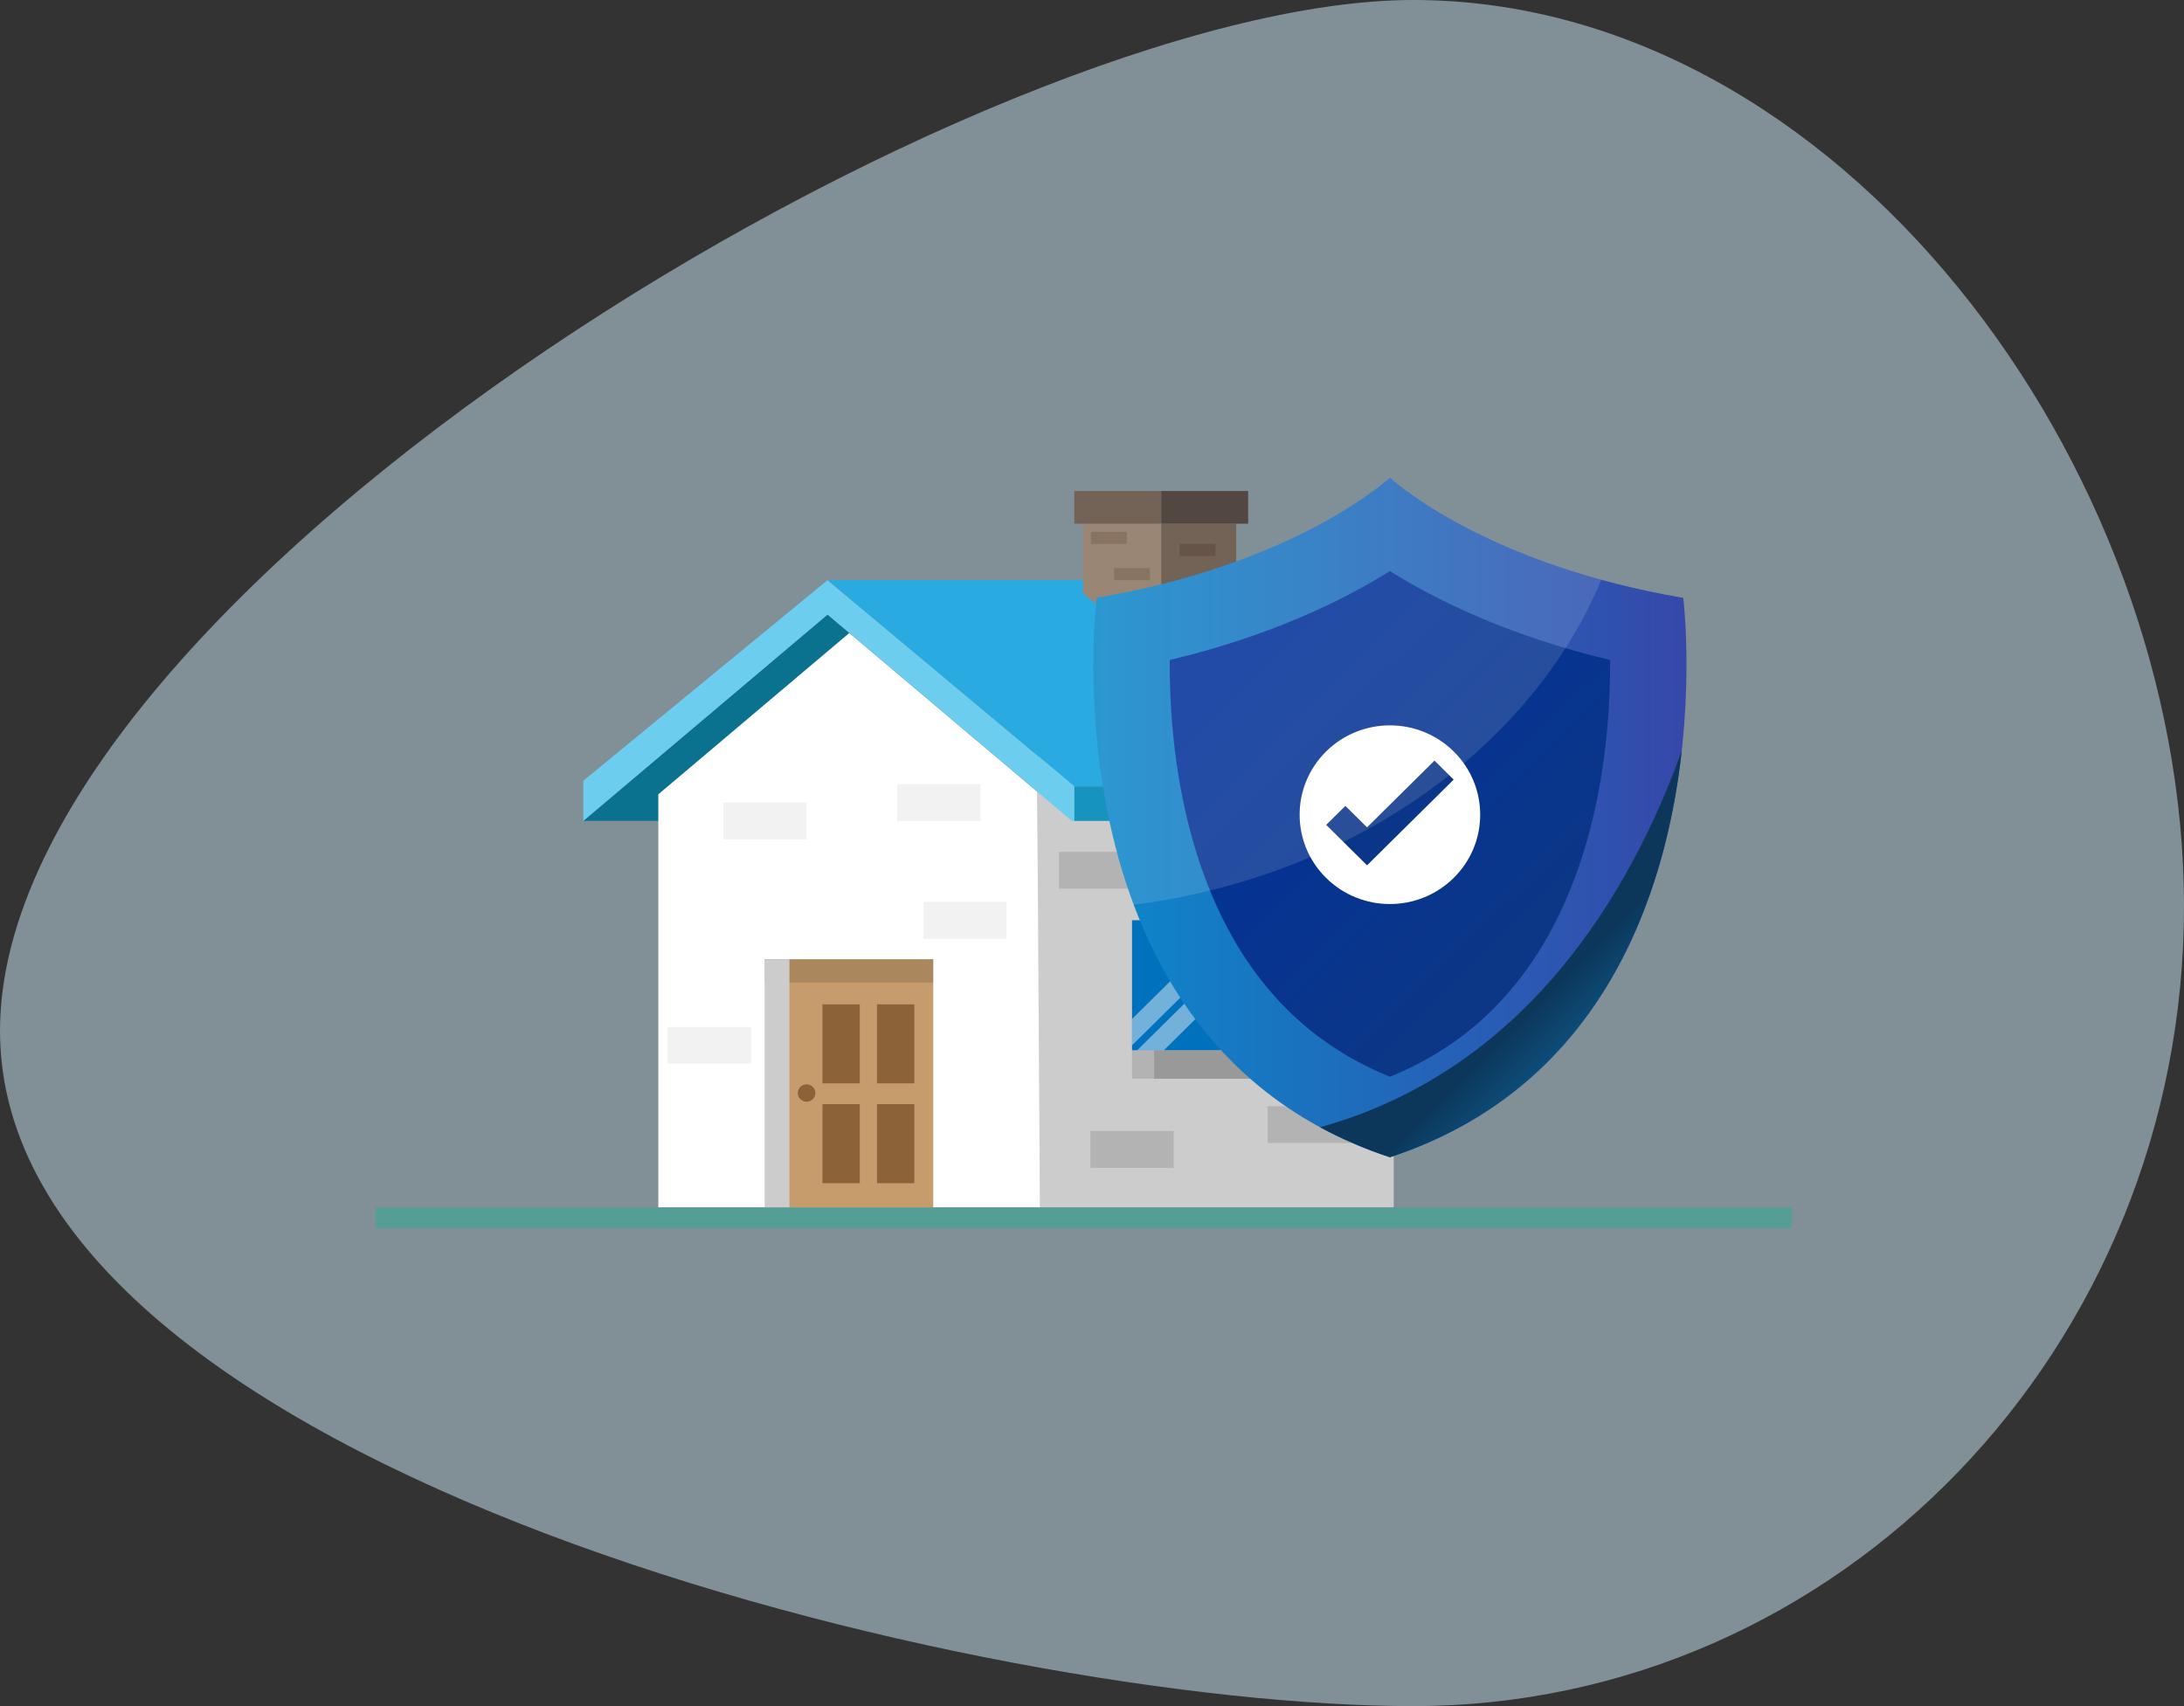 <svg width="128" height="100" viewBox="0 0 128 100" fill="none" xmlns="http://www.w3.org/2000/svg">
<rect x="0" y="0" width="128" height="100" fill="#333333" stroke="none"/>
<path d="M128 53.125C128 79.013 107.774 100 82.823 100C57.873 100 0 86.305 0 60.417C0 34.528 57.873 0 82.823 0C107.774 0 128 27.237 128 53.125Z" fill="#D3F0FF" fill-opacity="0.49"/>
<g clip-path="url(#clip0_58_851)">
<path d="M81.683 44.352H60.79V70.773H81.683V44.352Z" fill="#CCCCCC"/>
<path d="M57.463 43.593L48.501 36.021L34.186 48.115H57.463V43.593Z" fill="#0A728E"/>
<path d="M60.79 46.403L60.945 70.773H38.582V46.559L49.778 37.1L60.79 46.403Z" fill="white"/>
<path d="M62.962 46.089L61.732 45.059L48.501 34.004L34.186 45.763V48.115L48.501 36.021L59.2 45.059L62.816 48.115H62.963V46.089H62.962Z" fill="#6CCDEF"/>
<path d="M84.19 46.089H62.963L61.732 45.059L48.501 34.004H71.184L84.19 46.089Z" fill="#29ABE2"/>
<path d="M84.189 46.089H62.963V48.115H84.189V46.089Z" fill="#1694BF"/>
<path d="M54.696 56.224H44.833V70.774H54.696V56.224Z" fill="#C69C6D"/>
<path opacity="0.14" d="M54.696 56.224H44.833V57.59H54.696V56.224Z" fill="black"/>
<path d="M46.266 56.224H44.833V70.774H46.266V56.224Z" fill="#CCCCCC"/>
<path d="M50.39 58.867H48.203V63.499H50.39V58.867Z" fill="#8C6239"/>
<path d="M53.586 58.867H51.398V63.499H53.586V58.867Z" fill="#8C6239"/>
<path d="M50.39 64.719H48.203V69.35H50.39V64.719Z" fill="#8C6239"/>
<path d="M53.586 64.719H51.398V69.35H53.586V64.719Z" fill="#8C6239"/>
<path d="M47.788 64.065C47.788 64.347 47.556 64.575 47.272 64.575C46.988 64.575 46.757 64.347 46.757 64.065C46.757 63.784 46.988 63.555 47.272 63.555C47.557 63.554 47.788 63.783 47.788 64.065Z" fill="#8C6239"/>
<path d="M77.163 53.937H66.346V61.571H77.163V53.937Z" fill="#0071BC"/>
<path d="M78.198 53.937H77.163V61.569H78.198V53.937Z" fill="#B3B3B3"/>
<g opacity="0.45">
<path d="M73.76 53.937L66.346 61.274V59.727L72.197 53.937H73.76Z" fill="white"/>
<path d="M75.916 53.937L68.202 61.57H66.639L74.352 53.937H75.916Z" fill="white"/>
</g>
<path d="M68.058 38.371L63.465 34.782V30.696H68.058V38.371Z" fill="#998675"/>
<path d="M72.453 30.696H68.058V38.37H72.453V30.696Z" fill="#736357"/>
<path d="M68.059 28.78H62.963V30.695H68.059V28.78Z" fill="#736357"/>
<path d="M73.153 28.78H68.058V30.695H73.153V28.78Z" fill="#534741"/>
<path d="M71.236 31.882H69.131V32.592H71.236V31.882Z" fill="#665449"/>
<path d="M72.289 33.649H70.184V34.359H72.289V33.649Z" fill="#665449"/>
<path d="M66.042 31.172H63.937V31.882H66.042V31.172Z" fill="#897462"/>
<path d="M67.397 33.294H65.293V34.004H67.397V33.294Z" fill="#897462"/>
<path d="M70.606 35.907H68.501V36.618H70.606V35.907Z" fill="#665449"/>
<path d="M47.272 47.037H42.393V49.194H47.272V47.037Z" fill="#F2F2F2"/>
<path d="M58.995 52.858H54.116V55.016H58.995V52.858Z" fill="#F2F2F2"/>
<path d="M57.463 45.958H52.584V48.115H57.463V45.958Z" fill="#F2F2F2"/>
<path d="M44.013 60.197H39.134V62.355H44.013V60.197Z" fill="#F2F2F2"/>
<path d="M68.785 66.294H63.906V68.451H68.785V66.294Z" fill="#B3B3B3"/>
<path d="M79.175 64.839H74.296V66.996H79.175V64.839Z" fill="#B3B3B3"/>
<path d="M66.946 49.926H62.067V52.084H66.946V49.926Z" fill="#B3B3B3"/>
<path d="M79.602 49.926H74.724V52.084H79.602V49.926Z" fill="#B3B3B3"/>
<path d="M67.639 61.57H66.346V63.227H67.639V61.57Z" fill="#B3B3B3"/>
<path d="M78.199 61.57H67.639V63.227H78.199V61.57Z" fill="#999999"/>
<path d="M98.653 35.043C87.622 33.162 82.222 28.675 81.46 28C80.699 28.675 75.3 33.162 64.269 35.043C64.269 35.043 61.018 61.094 81.46 67.831C101.903 61.094 98.653 35.043 98.653 35.043Z" fill="url(#paint0_linear_58_851)"/>
<path d="M77.369 66.072C78.615 66.749 79.974 67.341 81.46 67.83C94.047 63.683 97.651 52.215 98.564 44.011C95.588 52.254 89.507 62.683 77.369 66.072Z" fill="url(#paint1_linear_58_851)"/>
<path d="M81.46 63.112C78.33 61.837 75.815 59.927 73.801 57.304C71.903 54.834 70.493 51.746 69.608 48.126C68.722 44.502 68.541 41.05 68.556 38.686C74.6 37.245 78.853 35.107 81.46 33.472C84.068 35.107 88.322 37.244 94.365 38.686C94.38 41.049 94.198 44.501 93.313 48.126C92.428 51.746 91.017 54.834 89.12 57.304C87.106 59.927 84.591 61.837 81.46 63.112Z" fill="url(#paint2_linear_58_851)"/>
<path d="M85.201 51.454C87.268 49.409 87.268 46.094 85.201 44.049C83.135 42.004 79.785 42.004 77.718 44.049C75.652 46.094 75.652 49.409 77.718 51.454C79.785 53.499 83.135 53.499 85.201 51.454Z" fill="white"/>
<path d="M80.12 50.719L77.725 48.348L78.85 47.235L80.12 48.492L84.072 44.581L85.196 45.696L80.12 50.719Z" fill="#0A3589"/>
<path opacity="0.13" d="M93.847 33.982C86.034 31.841 82.102 28.569 81.461 28C80.7 28.675 75.3 33.162 64.269 35.043C64.269 35.043 63.13 44.179 66.445 53.029C67.729 52.867 69.022 52.638 70.32 52.34C81.618 49.739 90.317 42.529 93.847 33.982Z" fill="white"/>
<path d="M105 70.773H22V72.001H105V70.773Z" fill="#549E95"/>
</g>
<defs>
<linearGradient id="paint0_linear_58_851" x1="64.079" y1="47.915" x2="98.842" y2="47.915" gradientUnits="userSpaceOnUse">
<stop stop-color="#0C88CA"/>
<stop offset="1" stop-color="#3648AA"/>
</linearGradient>
<linearGradient id="paint1_linear_58_851" x1="98.424" y1="65.391" x2="91.018" y2="57.907" gradientUnits="userSpaceOnUse">
<stop stop-color="#0C88CA"/>
<stop offset="1" stop-color="#0C375B"/>
</linearGradient>
<linearGradient id="paint2_linear_58_851" x1="103.124" y1="66.96" x2="73.64" y2="37.164" gradientUnits="userSpaceOnUse">
<stop stop-color="#153C78"/>
<stop offset="1" stop-color="#00309A"/>
</linearGradient>
<clipPath id="clip0_58_851">
<rect width="83" height="44" fill="white" transform="translate(22 28)"/>
</clipPath>
</defs>
</svg>
